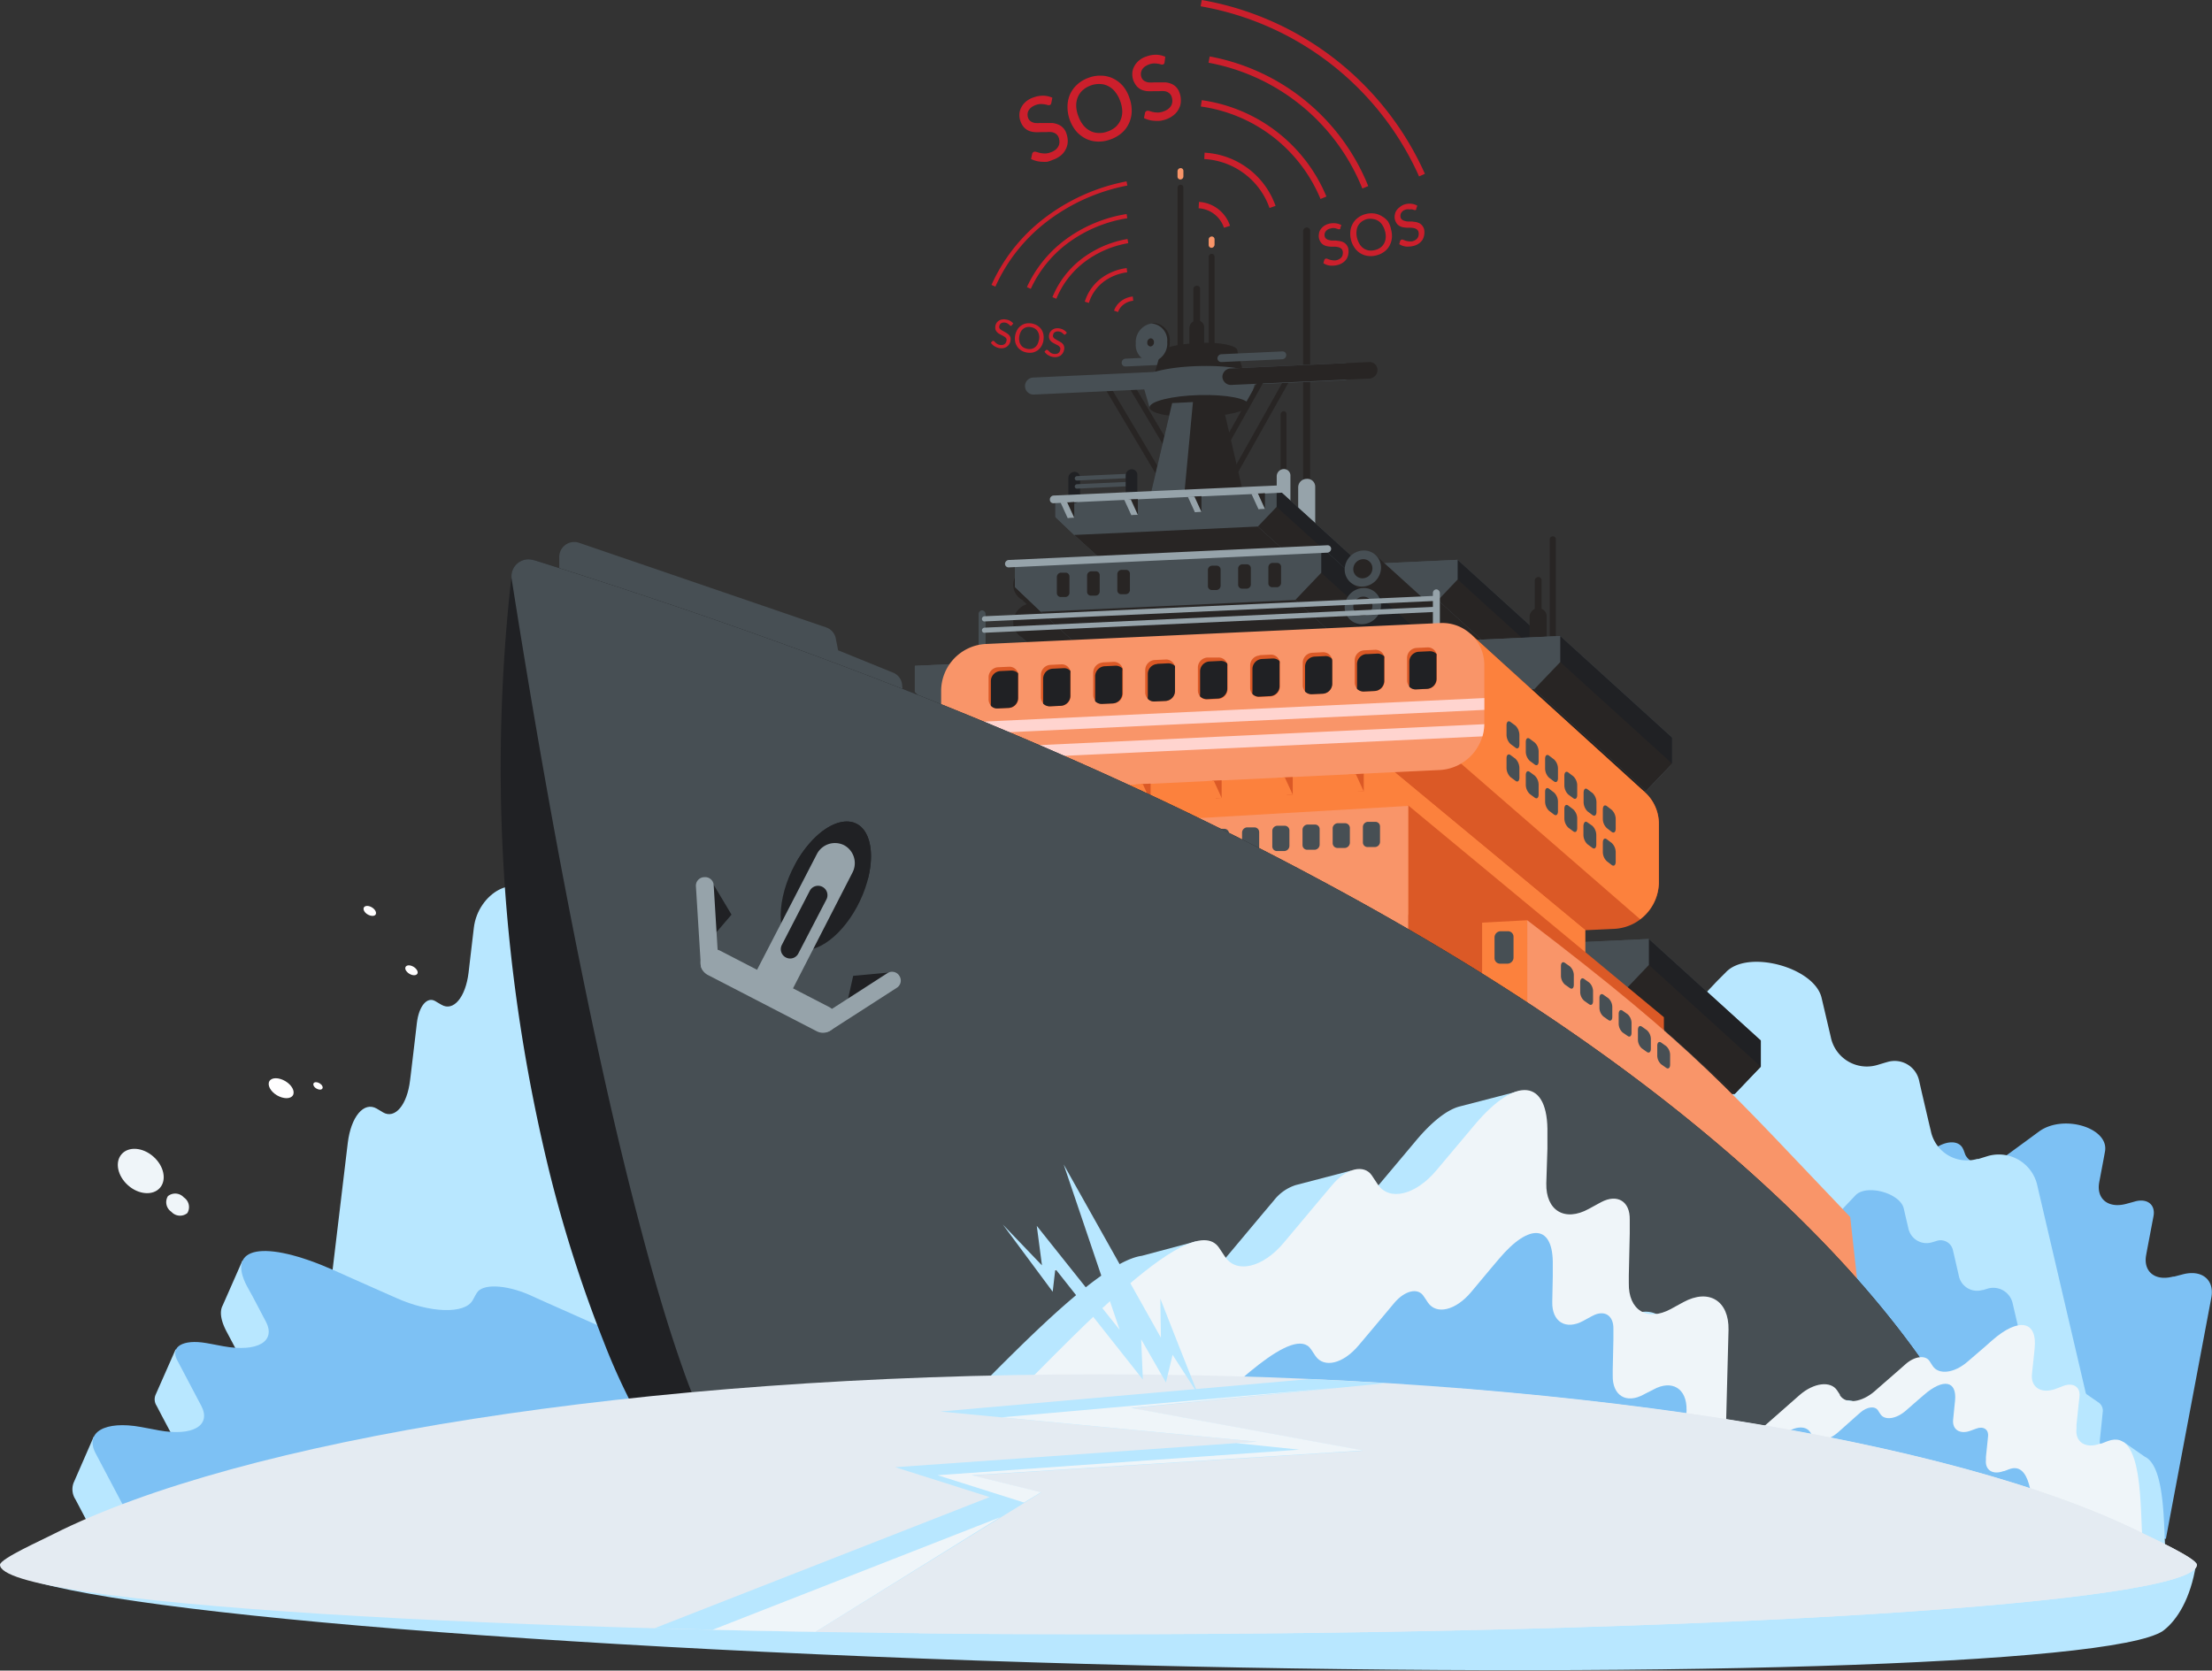 <?xml version="1.0" encoding="UTF-8"?>
<svg xmlns="http://www.w3.org/2000/svg" viewBox="0 0 259.78 196.24">
  <rect x="0" y="0" width="259.78" height="196.24" fill="#333333" stroke="none"/>
  <defs>
    <style>.cls-1{fill:#7dc1f4;}.cls-1,.cls-12,.cls-13,.cls-14,.cls-15,.cls-2,.cls-3,.cls-4,.cls-5,.cls-6,.cls-7,.cls-8,.cls-9{fill-rule:evenodd;}.cls-2{fill:#b8e7ff;}.cls-10,.cls-3{fill:#474f54;}.cls-4{fill:#202124;}.cls-5{fill:#282524;}.cls-11,.cls-6{fill:#96a3aa;}.cls-7{fill:#f99569;}.cls-8{fill:#db5926;}.cls-9{fill:#fc813d;}.cls-12{fill:#ffd4cf;}.cls-13{fill:#fffeff;}.cls-14{fill:#eff5f9;}.cls-15{fill:#e4ebf2;}.cls-16,.cls-18{fill:none;stroke:#cc1f2c;stroke-miterlimit:10;}.cls-16{stroke-width:0.75px;}.cls-17{fill:#cc1f2c;}.cls-18{stroke-width:0.5px;}</style>
  </defs>
  <g id="Слой_2" data-name="Слой 2">
    <g id="Слой_1-2" data-name="Слой 1">
      <path class="cls-1" d="M230.61,135.1l-.09-.19c-.5-1-2-.94-3.38.06l-1,.74L223,138l-.55.41c-2,1.46-4.25,1.5-5,.08l0-.09-.34-.66c-.78-1.52-3-1.05-5.33.09a110,110,0,0,0-31.09,23.61l73.67,19.34,5.34-28.34c.4-2.11-1.12-3.34-3.37-2.74l-1,.26-.13,0c-2.11.56-3.52-.59-3.15-2.55l.1-.55.57-3,.19-1c.25-1.33-.71-2.11-2.13-1.74l-.28.08-.81.22c-2.11.56-3.52-.6-3.15-2.56l.47-2.49.2-1.09c.53-2.79-4.89-4.45-7.75-2.36l-1.1.81-2.54,1.86c-2,1.47-4.24,1.51-5,.08Z"></path>
      <path class="cls-2" d="M192.41,117l-.23-.24a2.92,2.92,0,0,0-4.31.07l-.9,1-2.75,2.91-.49.53a4.32,4.32,0,0,1-6.36.1l-.11-.12-.79-.84c-1.83-2-4.45-1.36-6.81.12a76.4,76.4,0,0,0-27.21,30.39l105.35,24.9-8.52-36.49a4.63,4.63,0,0,0-5.83-3.53l-1.1.34-.15,0a4.32,4.32,0,0,1-5.44-3.29l-.17-.7-.91-3.9-.29-1.28a2.94,2.94,0,0,0-3.69-2.23l-.32.09-.93.28a4.32,4.32,0,0,1-5.44-3.29l-.75-3.2-.33-1.4c-.83-3.6-8.72-5.73-11.25-3l-1,1-2.26,2.39a4.32,4.32,0,0,1-6.36.11Z"></path>
      <path class="cls-2" d="M68.2,108.74l.13-.28c.68-1.42,1.82-1.38,2.52.08l.53,1.1L73,113l.28.6c1,2.17,2.72,2.22,3.72.12l.06-.13.46-1c1.07-2.25,2.61-1.56,4,.13,6.87,8.42,12.41,21.11,15.9,34.84L35.84,176.09l5-41.81c.37-3.11,1.9-4.93,3.41-4.05l.64.38.09.06c1.41.82,2.84-.87,3.18-3.78l.1-.8.53-4.47.17-1.46c.24-2,1.21-3.12,2.16-2.56l.18.11.55.32c1.4.82,2.83-.87,3.18-3.78l.43-3.67.19-1.6c.49-4.12,5.1-6.57,6.58-3.48l.58,1.19,1.32,2.74c1,2.17,2.71,2.22,3.71.12Z"></path>
      <path class="cls-1" d="M212.71,141.91l-.11-.12a1.49,1.49,0,0,0-2.18,0l-.45.49-1.39,1.46-.25.27a2.18,2.18,0,0,1-3.21.05l-.06-.06-.39-.42c-.93-1-2.25-.69-3.44,0A38.56,38.56,0,0,0,187.49,159l53.19,12.57-4.3-18.42a2.33,2.33,0,0,0-2.94-1.78l-.56.17-.08,0a2.19,2.19,0,0,1-2.75-1.66l-.08-.36-.46-2-.15-.64a1.48,1.48,0,0,0-1.86-1.13l-.16.05-.47.14a2.18,2.18,0,0,1-2.75-1.66l-.38-1.62-.16-.7c-.42-1.82-4.4-2.9-5.68-1.54l-.5.53-1.14,1.2a2.18,2.18,0,0,1-3.21.06Z"></path>
      <path class="cls-2" d="M105.49,169,14.06,186l-5.2-9.87a2.17,2.17,0,0,1-.22-1.94h0L11,168.78,20.18,170l.25-1L19,166.3l-.61-1.17a1.37,1.37,0,0,1-.12-1.28h0l2.35-5.33L29,161a2.83,2.83,0,0,0-.16-.36l-1.55-2.94-.68-1.28c-.71-1.35-.83-2.38-.46-3.07h0l2.32-5.27s8.34,3.06,8.67,3.7a29.84,29.84,0,0,1,.82,3.29l1,.46,5.12,2.27c4,1.79,8.1,1.92,9,.28l.36-.64.12-.21c.62-1.12,3.38-1,6.12.19l2,.9L68,161.13l1.11.49c4,1.8,8.1,1.92,9,.28l.06-.11.43-.75c1-1.76,5.34-1.62,9.66.3L94,163.86l2.27-1.37,11.65,1.1Z"></path>
      <path class="cls-1" d="M107.87,163.59l-91.43,17-5.21-9.87c-1.31-2.48,1.09-3.87,5.34-3.09l1.82.34.25.05c4,.73,6.2-.56,5-2.88l-.34-.64-1.88-3.57-.62-1.17c-.83-1.57.69-2.45,3.38-2l.51.09,1.54.29c4,.73,6.21-.56,5-2.88l-1.54-2.93L29,151.08c-2.45-4.66,2-5.49,10.16-1.89l2.23,1,5.12,2.27c4,1.8,8.09,1.92,9,.28l.35-.64.13-.21c.62-1.11,3.37-1,6.12.19l2,.9,6.23,2.77,1.12.49c4,1.8,8.1,1.92,9,.28l.06-.1.42-.76c1-1.75,5.34-1.62,9.67.3Z"></path>
      <path class="cls-3" d="M98.43,76.39,104.85,79a1.71,1.71,0,0,1,1.1,1.47l.37,3.86A1.75,1.75,0,0,1,104,86.12L66.87,73.54a1.74,1.74,0,0,1-1.19-1.68V65.43A1.76,1.76,0,0,1,68,63.76l29,9.93a1.73,1.73,0,0,1,1.17,1.39Z"></path>
      <polygon class="cls-3" points="160.72 117.93 157.66 115.02 157.66 111.96 193.65 110.3 206.79 122.23 206.79 125.29 203.73 128.49 173.86 129.87 160.72 117.93"></polygon>
      <polygon class="cls-3" points="170.8 123.89 206.79 122.23 206.79 125.29 203.74 128.49 173.85 129.87 170.8 126.95 170.8 123.89"></polygon>
      <polygon class="cls-4" points="191.32 113.23 205.95 125.4 206.79 125.29 206.79 122.23 193.65 110.3 191.32 113.23"></polygon>
      <polygon class="cls-5" points="189.21 114.83 190.59 116.55 203.73 128.49 206.79 125.29 193.65 113.35 189.21 114.83"></polygon>
      <polygon class="cls-3" points="157.66 111.96 193.65 110.3 193.65 113.35 190.6 116.55 160.71 117.93 157.66 115.02 157.66 111.96"></polygon>
      <polygon class="cls-5" points="160.72 117.93 173.86 129.87 203.73 128.49 190.59 116.55 160.72 117.93"></polygon>
      <polygon class="cls-3" points="110.5 84.19 107.44 81.27 107.44 78.21 143.43 76.55 156.57 88.48 156.57 91.54 153.51 94.74 123.64 96.12 110.5 84.19"></polygon>
      <polygon class="cls-3" points="120.58 90.15 156.57 88.48 156.57 91.54 153.52 94.74 123.63 96.12 120.58 93.2 120.58 90.15"></polygon>
      <polygon class="cls-4" points="141.1 79.49 155.73 91.65 156.57 91.54 156.57 88.48 143.43 76.55 141.1 79.49"></polygon>
      <polygon class="cls-5" points="138.99 81.09 140.37 82.8 153.51 94.74 156.57 91.54 143.43 79.61 138.99 81.09"></polygon>
      <polygon class="cls-3" points="107.44 78.21 143.43 76.55 143.43 79.61 140.38 82.8 110.49 84.19 107.44 81.27 107.44 78.21"></polygon>
      <polygon class="cls-5" points="110.5 84.19 123.64 96.12 153.51 94.74 140.37 82.8 110.5 84.19"></polygon>
      <polygon class="cls-3" points="146.23 71.55 143.91 69.34 143.91 67.02 171.19 65.76 181.15 74.8 181.15 77.12 178.83 79.55 156.19 80.59 146.23 71.55"></polygon>
      <polygon class="cls-3" points="153.87 76.06 181.15 74.8 181.15 77.12 178.84 79.55 156.19 80.59 153.87 78.38 153.87 76.06"></polygon>
      <polygon class="cls-4" points="169.43 67.98 180.52 77.2 181.15 77.12 181.15 74.8 171.19 65.76 169.43 67.98"></polygon>
      <polygon class="cls-5" points="167.82 69.2 168.87 70.5 178.83 79.55 181.15 77.12 171.19 68.07 167.82 69.2"></polygon>
      <polygon class="cls-3" points="143.91 67.02 171.19 65.76 171.19 68.07 168.88 70.5 146.22 71.55 143.91 69.34 143.91 67.02"></polygon>
      <polygon class="cls-5" points="146.23 71.55 156.19 80.59 178.83 79.55 168.87 70.5 146.23 71.55"></polygon>
      <path class="cls-5" d="M180.64,71.46h0a1,1,0,0,0-1,1v3.77a.94.94,0,0,0,1,.94h0a1,1,0,0,0,1-1V72.4A.93.93,0,0,0,180.64,71.46Z"></path>
      <path class="cls-5" d="M180.64,67.78h0a.43.43,0,0,0-.4.42v6.87a.38.38,0,0,0,.4.39h0a.43.43,0,0,0,.41-.43V68.16A.38.38,0,0,0,180.64,67.78Z"></path>
      <path class="cls-5" d="M182.36,63h0a.37.37,0,0,0-.36.37v14a.34.34,0,0,0,.36.34h0a.38.38,0,0,0,.36-.37v-14A.34.34,0,0,0,182.36,63Z"></path>
      <polygon class="cls-3" points="150.31 82.34 147.25 79.43 147.25 76.37 183.24 74.71 196.38 86.64 196.38 89.7 193.32 92.9 163.45 94.28 150.31 82.34"></polygon>
      <polygon class="cls-3" points="160.39 88.31 196.38 86.64 196.38 89.7 193.33 92.9 163.44 94.28 160.39 91.36 160.39 88.31"></polygon>
      <polygon class="cls-4" points="180.91 77.64 195.54 89.81 196.38 89.7 196.38 86.64 183.24 74.71 180.91 77.64"></polygon>
      <polygon class="cls-5" points="178.8 79.25 180.19 80.96 193.32 92.9 196.38 89.7 183.24 77.77 178.8 79.25"></polygon>
      <polygon class="cls-3" points="147.25 76.37 183.24 74.71 183.24 77.77 180.19 80.96 150.3 82.34 147.25 79.43 147.25 76.37"></polygon>
      <polygon class="cls-5" points="150.31 82.34 163.45 94.28 193.32 92.9 180.19 80.96 150.31 82.34"></polygon>
      <path class="cls-5" d="M153.46,26.72h0a.45.45,0,0,0-.42.43V61.6a.39.39,0,0,0,.42.39h0a.44.44,0,0,0,.41-.43V27.11A.4.4,0,0,0,153.46,26.72Z"></path>
      <path class="cls-6" d="M153.46,56.25h0a1,1,0,0,0-1,1v5.67a.92.92,0,0,0,1,.92h0a1,1,0,0,0,1-1V57.17A.92.92,0,0,0,153.46,56.25Z"></path>
      <path class="cls-5" d="M150.75,48.31h0a.37.37,0,0,0-.35.36V59.56a.33.33,0,0,0,.35.33h0a.37.37,0,0,0,.34-.36V48.64A.33.33,0,0,0,150.75,48.31Z"></path>
      <path class="cls-6" d="M150.75,55.1h0a.85.85,0,0,0-.81.84v3.19a.76.76,0,0,0,.81.76h0a.85.85,0,0,0,.8-.84V55.87A.76.76,0,0,0,150.75,55.1Z"></path>
      <path class="cls-5" d="M135.52,37.94a2,2,0,0,1,1.85,2.18,2.21,2.21,0,0,1-1.85,2.35,2,2,0,0,1-1.84-2.18A2.2,2.2,0,0,1,135.52,37.94Z"></path>
      <path class="cls-5" d="M131.6,75.16a2,2,0,0,1,.65,1.5,2.27,2.27,0,0,1-2.14,2.24,2.09,2.09,0,0,1-1.48-.53l0,0-8.51-7.82,1.13-.86L122.61,67l9,8.16Z"></path>
      <path class="cls-5" d="M121.14,66.47a2,2,0,0,1,2.13,2,2.25,2.25,0,0,1-2.13,2.23,2,2,0,0,1-2.14-2A2.27,2.27,0,0,1,121.14,66.47Z"></path>
      <path class="cls-5" d="M131.6,79.56a2,2,0,0,1,.65,1.51,2.26,2.26,0,0,1-2.14,2.23,2,2,0,0,1-1.48-.53l0,0-8.51-7.83,1.13-.85,1.39-2.67,9,8.15Z"></path>
      <path class="cls-5" d="M121.14,70.88a2,2,0,0,1,2.13,2,2.26,2.26,0,0,1-2.13,2.24,2,2,0,0,1-2.14-2A2.26,2.26,0,0,1,121.14,70.88Z"></path>
      <path class="cls-5" d="M121.14,67.48a1.07,1.07,0,0,1,1.12,1.07,1.19,1.19,0,0,1-1.12,1.18A1.07,1.07,0,0,1,120,68.66,1.2,1.2,0,0,1,121.14,67.48Z"></path>
      <path class="cls-5" d="M121.14,71.89A1.06,1.06,0,0,1,122.26,73a1.18,1.18,0,0,1-1.12,1.17A1.07,1.07,0,0,1,120,73.06,1.19,1.19,0,0,1,121.14,71.89Z"></path>
      <path class="cls-5" d="M132.75,45.14h0a.31.31,0,0,1,.44.1l7,11.77a.34.34,0,0,1-.11.45h0a.32.32,0,0,1-.44-.11l-7-11.76A.33.33,0,0,1,132.75,45.14Z"></path>
      <path class="cls-5" d="M151.34,44.28h0a.32.32,0,0,0-.43.12l-7,12.46a.29.29,0,0,0,.12.41h0a.31.31,0,0,0,.43-.12l7-12.45A.3.3,0,0,0,151.34,44.28Z"></path>
      <path class="cls-5" d="M129.93,45.27h0a.31.31,0,0,1,.44.11l7,11.76a.34.34,0,0,1-.11.45h0a.31.31,0,0,1-.44-.11l-7-11.76A.33.33,0,0,1,129.93,45.27Z"></path>
      <path class="cls-3" d="M132.19,42.13l7.15-.33a.43.43,0,0,1,.46.44h0a.48.48,0,0,1-.46.48l-7.15.33a.43.43,0,0,1-.46-.44h0A.48.48,0,0,1,132.19,42.13Z"></path>
      <path class="cls-5" d="M140.83,44.91c-2.87.07-5.2-.38-5.2-1a.42.42,0,0,1,0-.15l.67-2.34,9-.24.66,2.3a.3.3,0,0,1,.05.15C146,44.25,143.7,44.83,140.83,44.91Z"></path>
      <path class="cls-5" d="M140.83,42.28c-2.48.07-4.49-.33-4.49-.88s2-1,4.49-1.12,4.49.33,4.49.88S143.31,42.21,140.83,42.28Z"></path>
      <path class="cls-3" d="M121.38,44.35l36.43-1.69a.94.94,0,0,1,1,1h0a1,1,0,0,1-1,1l-36.43,1.69a1,1,0,0,1-1-.95h0A1,1,0,0,1,121.38,44.35Z"></path>
      <path class="cls-3" d="M140.83,43c3.73-.1,6.75.49,6.75,1.32a.46.46,0,0,1-.05.2l-.87,3L135,47.86l-.87-3a.49.49,0,0,1,0-.19C134.08,43.85,137.1,43.09,140.83,43Z"></path>
      <path class="cls-5" d="M140.83,46.41c3.22-.09,5.83.42,5.83,1.14s-2.61,1.36-5.83,1.45S135,48.57,135,47.86,137.61,46.49,140.83,46.41Z"></path>
      <polygon class="cls-5" points="134.7 59.89 137.66 47.35 143.49 47.08 146.36 59.44 134.7 59.89"></polygon>
      <polygon class="cls-3" points="134.7 59.89 137.66 47.35 140.1 47.23 138.93 59.72 134.7 59.89"></polygon>
      <polygon class="cls-3" points="126.16 62.84 123.95 60.74 123.95 58.53 149.93 57.33 159.42 65.95 159.42 68.15 157.21 70.46 135.64 71.46 126.16 62.84"></polygon>
      <polygon class="cls-3" points="133.44 67.15 159.42 65.95 159.42 68.15 157.22 70.46 135.64 71.46 133.44 69.36 133.44 67.15"></polygon>
      <polygon class="cls-4" points="148.25 59.45 158.81 68.23 159.42 68.15 159.42 65.95 149.93 57.33 148.25 59.45"></polygon>
      <polygon class="cls-5" points="146.72 60.61 147.72 61.85 157.21 70.46 159.42 68.15 149.93 59.54 146.72 60.61"></polygon>
      <polygon class="cls-3" points="123.95 58.53 149.93 57.33 149.93 59.54 147.73 61.85 126.15 62.84 123.95 60.74 123.95 58.53"></polygon>
      <polygon class="cls-5" points="126.16 62.84 135.64 71.46 157.21 70.46 147.72 61.85 126.16 62.84"></polygon>
      <polygon class="cls-3" points="122.24 71.86 119.19 68.95 119.19 65.89 155.17 64.23 168.31 76.16 168.31 79.22 165.26 82.42 135.38 83.8 122.24 71.86"></polygon>
      <polygon class="cls-3" points="132.32 77.83 168.31 76.16 168.31 79.22 165.26 82.42 135.38 83.8 132.32 80.89 132.32 77.83"></polygon>
      <polygon class="cls-4" points="152.85 67.17 167.48 79.33 168.31 79.22 168.31 76.16 155.17 64.23 152.85 67.17"></polygon>
      <polygon class="cls-5" points="150.73 68.77 152.12 70.48 165.26 82.42 168.31 79.22 155.17 67.28 150.73 68.77"></polygon>
      <polygon class="cls-3" points="119.19 65.89 155.17 64.23 155.17 67.28 152.12 70.48 122.24 71.86 119.19 68.95 119.19 65.89"></polygon>
      <polygon class="cls-5" points="122.24 71.86 135.38 83.8 165.26 82.42 152.12 70.48 122.24 71.86"></polygon>
      <path class="cls-6" d="M118.46,65.78l37.43-1.73a.42.42,0,0,1,.44.41h0a.47.47,0,0,1-.44.46l-37.43,1.73a.42.42,0,0,1-.43-.41h0A.47.47,0,0,1,118.46,65.78Z"></path>
      <path class="cls-5" d="M124.6,67.27l.53,0a.45.45,0,0,1,.47.45v1.91a.5.5,0,0,1-.47.5l-.53,0a.46.46,0,0,1-.48-.45V67.77A.51.51,0,0,1,124.6,67.27Z"></path>
      <path class="cls-5" d="M128.15,67.11l.53,0a.45.45,0,0,1,.47.46v1.9a.5.5,0,0,1-.47.5l-.53,0a.45.45,0,0,1-.48-.46v-1.9A.5.5,0,0,1,128.15,67.11Z"></path>
      <path class="cls-5" d="M131.69,66.94l.54,0a.45.45,0,0,1,.47.46v1.9a.5.5,0,0,1-.47.5l-.54,0a.44.44,0,0,1-.47-.45V67.44A.51.51,0,0,1,131.69,66.94Z"></path>
      <path class="cls-5" d="M142.34,66.45l.53,0a.46.46,0,0,1,.48.45v1.91a.51.51,0,0,1-.48.5l-.53,0a.46.46,0,0,1-.48-.45V67A.51.51,0,0,1,142.34,66.45Z"></path>
      <path class="cls-5" d="M145.89,66.29l.53,0a.46.46,0,0,1,.48.46v1.9a.5.5,0,0,1-.48.5l-.53,0a.46.46,0,0,1-.48-.46v-1.9A.5.5,0,0,1,145.89,66.29Z"></path>
      <path class="cls-5" d="M149.44,66.12l.53,0a.46.46,0,0,1,.48.45v1.91a.51.51,0,0,1-.48.5l-.53,0a.45.45,0,0,1-.48-.45V66.62A.52.52,0,0,1,149.44,66.12Z"></path>
      <path class="cls-5" d="M142.29,29.82h0a.36.36,0,0,0-.34.36V41.07a.32.32,0,0,0,.34.33h0a.37.37,0,0,0,.35-.36V30.15A.33.33,0,0,0,142.29,29.82Z"></path>
      <path class="cls-7" d="M142.29,27.78h0a.36.36,0,0,0-.34.36v.64a.33.33,0,0,0,.34.33h0a.38.38,0,0,0,.35-.37v-.63A.33.33,0,0,0,142.29,27.78Z"></path>
      <path class="cls-5" d="M140.55,37.63h0a.94.94,0,0,0-.87.92v2.1a.83.83,0,0,0,.87.83h0a.92.92,0,0,0,.87-.91v-2.1A.83.83,0,0,0,140.55,37.63Z"></path>
      <path class="cls-5" d="M140.55,33.56h0a.42.42,0,0,0-.4.41v5.21a.38.38,0,0,0,.4.38h0a.42.42,0,0,0,.39-.42V33.93A.36.36,0,0,0,140.55,33.56Z"></path>
      <path class="cls-5" d="M144.56,43.28l16.21-.75a.93.93,0,0,1,1,.94h0a1,1,0,0,1-1,1l-16.21.75a1,1,0,0,1-1-.95h0A1,1,0,0,1,144.56,43.28Z"></path>
      <path class="cls-3" d="M143.44,41.61l7.16-.33a.43.43,0,0,1,.46.44h0a.49.49,0,0,1-.46.48l-7.16.33a.44.44,0,0,1-.46-.44h0A.49.49,0,0,1,143.44,41.61Z"></path>
      <path class="cls-5" d="M138.64,21.7h0a.37.37,0,0,0-.35.36V41.24a.33.33,0,0,0,.35.33h0a.36.36,0,0,0,.34-.36V22A.32.32,0,0,0,138.64,21.7Z"></path>
      <path class="cls-5" d="M148.29,44.42h0a.31.31,0,0,0-.42.12l-7,12.46a.3.3,0,0,0,.13.42h0a.31.31,0,0,0,.42-.13l7-12.45A.3.3,0,0,0,148.29,44.42Z"></path>
      <path class="cls-5" d="M170.52,73.36a2,2,0,0,1,.65,1.5A2.27,2.27,0,0,1,169,77.1a2.09,2.09,0,0,1-1.48-.53l0,0L159,68.72l1.13-.86,1.39-2.67,9,8.16Z"></path>
      <path class="cls-3" d="M160.06,64.67a2,2,0,0,1,2.13,2,2.25,2.25,0,0,1-2.13,2.23,2,2,0,0,1-2.14-2A2.27,2.27,0,0,1,160.06,64.67Z"></path>
      <path class="cls-4" d="M170.52,77.76a2,2,0,0,1,.65,1.51A2.26,2.26,0,0,1,169,81.5a2,2,0,0,1-1.48-.53l0,0L159,73.12l1.13-.85,1.39-2.67,9,8.15Z"></path>
      <path class="cls-3" d="M160.06,69.08a2,2,0,0,1,2.13,2,2.27,2.27,0,0,1-2.13,2.24,2,2,0,0,1-2.14-2A2.26,2.26,0,0,1,160.06,69.08Z"></path>
      <path class="cls-5" d="M160.06,65.69a1.06,1.06,0,0,1,1.12,1.07,1.18,1.18,0,0,1-1.12,1.17,1.07,1.07,0,0,1-1.13-1.07A1.18,1.18,0,0,1,160.06,65.69Z"></path>
      <path class="cls-5" d="M160.06,70.09a1.06,1.06,0,0,1,1.12,1.07,1.18,1.18,0,0,1-1.12,1.17,1.07,1.07,0,0,1-1.13-1.07A1.19,1.19,0,0,1,160.06,70.09Z"></path>
      <path class="cls-4" d="M126.16,55.43h0a.66.66,0,0,1,.69.66V58.4a.72.72,0,0,1-.69.71h0a.65.65,0,0,1-.69-.65V56.15A.73.73,0,0,1,126.16,55.43Z"></path>
      <path class="cls-3" d="M126.48,55.93l6.12-.28a.24.24,0,0,1,.25.25h0a.26.26,0,0,1-.25.26l-6.12.29a.26.26,0,0,1-.26-.25h0A.28.28,0,0,1,126.48,55.93Z"></path>
      <path class="cls-3" d="M126.48,56.88l6.12-.28a.24.24,0,0,1,.25.25h0a.26.26,0,0,1-.25.26l-6.12.29a.26.26,0,0,1-.26-.25h0A.28.28,0,0,1,126.48,56.88Z"></path>
      <path class="cls-4" d="M132.89,55.12h0a.66.66,0,0,1,.68.66v2.3a.73.73,0,0,1-.68.72h0a.65.65,0,0,1-.69-.65V55.84A.73.73,0,0,1,132.89,55.12Z"></path>
      <polygon class="cls-7" points="93.91 94.67 165.38 94.67 195.41 120.95 195.41 139.78 165.38 113.5 93.91 113.5 93.91 94.67"></polygon>
      <path class="cls-8" d="M136.23,94.27,164.45,93l-2.84-2.13,6-7.39,5.1-9,20.49,18.61a5,5,0,0,1,1.63,3.7v6.87a5.53,5.53,0,0,1-5.21,5.45l-3.44.16-49.93,2.31a5,5,0,0,1-5.21-5V99.72A5.53,5.53,0,0,1,136.23,94.27Z"></path>
      <path class="cls-9" d="M168.9,81.13l3.79-6.67,20.49,18.61a5,5,0,0,1,1.63,3.7v6.87a5.51,5.51,0,0,1-2.19,4.34l-21-18.25-2.68-1.2S168.87,85.06,168.9,81.13Z"></path>
      <polygon class="cls-9" points="103.16 91.6 161.61 88.9 186.16 109.25 186.16 124.65 161.61 104.3 103.16 107 103.16 91.6"></polygon>
      <rect class="cls-10" x="114.93" y="71.7" width="0.82" height="4.81" rx="0.41"></rect>
      <rect class="cls-11" x="168.28" y="69.23" width="0.82" height="4.81" rx="0.41"></rect>
      <polygon class="cls-9" points="103.16 91.6 161.61 88.9 161.61 104.3 103.16 107 103.16 91.6"></polygon>
      <polygon class="cls-9" points="186.16 109.25 161.61 88.9 161.61 104.3 186.16 124.65 186.16 109.25"></polygon>
      <path class="cls-7" d="M115.73,75.65l53.39-2.46a4.93,4.93,0,0,1,5.2,5V85a5.53,5.53,0,0,1-5.2,5.45L115.73,93a4.94,4.94,0,0,1-5.2-5V81.11A5.53,5.53,0,0,1,115.73,75.65Z"></path>
      <path class="cls-12" d="M174.32,82v1.39l-63.79,3V85l63.79-3Zm0,3.07-63.78,3a5.17,5.17,0,0,0,.21,1.38L174.1,86.5A4.94,4.94,0,0,0,174.31,85.1Z"></path>
      <path class="cls-8" d="M117.22,78.38l1.27-.06a1.05,1.05,0,0,1,1.11,1.06V82a1.17,1.17,0,0,1-1.11,1.16l-1.27.06a1.06,1.06,0,0,1-1.12-1.06V79.55a1.18,1.18,0,0,1,1.12-1.17Zm49.14-2.27,1.27-.06a1.05,1.05,0,0,1,1.11,1.06v2.65a1.18,1.18,0,0,1-1.11,1.16l-1.27.06a1.05,1.05,0,0,1-1.11-1.06V77.27a1.18,1.18,0,0,1,1.11-1.16Zm-6.14.28,1.27-.06a1.06,1.06,0,0,1,1.11,1.07V80a1.19,1.19,0,0,1-1.11,1.17l-1.27.06a1.06,1.06,0,0,1-1.12-1.07V77.56a1.18,1.18,0,0,1,1.12-1.17Zm-6.15.29,1.28-.06a1.05,1.05,0,0,1,1.11,1.06v2.64a1.18,1.18,0,0,1-1.11,1.17l-1.28.06A1.05,1.05,0,0,1,153,80.49V77.84a1.17,1.17,0,0,1,1.11-1.16Zm-6.14.28,1.27-.06A1.05,1.05,0,0,1,150.31,78v2.65a1.17,1.17,0,0,1-1.11,1.16l-1.27.06a1.05,1.05,0,0,1-1.11-1.06V78.13A1.18,1.18,0,0,1,147.93,77Zm-6.14.28,1.27,0a1.05,1.05,0,0,1,1.11,1.06v2.64a1.18,1.18,0,0,1-1.11,1.17l-1.27.06a1.06,1.06,0,0,1-1.11-1.07V78.41a1.19,1.19,0,0,1,1.11-1.17Zm-6.15.29,1.28-.06A1.05,1.05,0,0,1,138,78.53v2.65a1.18,1.18,0,0,1-1.11,1.16l-1.28.06a1.05,1.05,0,0,1-1.11-1.06V78.69a1.18,1.18,0,0,1,1.11-1.16Zm-6.14.28,1.27-.06a1.06,1.06,0,0,1,1.11,1.07v2.64a1.19,1.19,0,0,1-1.11,1.17l-1.27.06a1.06,1.06,0,0,1-1.11-1.07V79a1.19,1.19,0,0,1,1.11-1.17Zm-6.14.29,1.27-.06a1.05,1.05,0,0,1,1.11,1.06v2.64a1.18,1.18,0,0,1-1.11,1.17l-1.27.06a1.05,1.05,0,0,1-1.11-1.06V79.26A1.18,1.18,0,0,1,123.36,78.1Z"></path>
      <path class="cls-4" d="M119.56,79.08a1.54,1.54,0,0,1,0,.3V82a1.17,1.17,0,0,1-1.11,1.16l-1.27.06a1,1,0,0,1-.81-.31,1,1,0,0,1,0-.3V80a1.18,1.18,0,0,1,1.11-1.17l1.27-.06a1.11,1.11,0,0,1,.81.31Zm47.06-2.52,1.28-.06a1.09,1.09,0,0,1,.8.31,1,1,0,0,1,0,.3v2.65a1.18,1.18,0,0,1-1.11,1.16l-1.27.06a1,1,0,0,1-.81-.31,1.45,1.45,0,0,1,0-.3V77.72a1.18,1.18,0,0,1,1.11-1.16Zm-6.14.28,1.27-.06a1.11,1.11,0,0,1,.81.31,1.06,1.06,0,0,1,0,.31V80a1.19,1.19,0,0,1-1.11,1.17l-1.27.06a1.09,1.09,0,0,1-.81-.31,1.06,1.06,0,0,1,0-.31V78a1.19,1.19,0,0,1,1.11-1.17Zm-6.14.29,1.27-.06a1,1,0,0,1,.8.31.94.94,0,0,1,.05.3v2.64a1.18,1.18,0,0,1-1.11,1.17l-1.28.06a1.09,1.09,0,0,1-.8-.31,1,1,0,0,1,0-.3V78.29a1.18,1.18,0,0,1,1.11-1.16Zm-6.14.28,1.27-.06a1.09,1.09,0,0,1,.8.31,1,1,0,0,1,0,.3v2.65a1.17,1.17,0,0,1-1.11,1.16l-1.27.06a1,1,0,0,1-.8-.31.94.94,0,0,1,0-.3V78.58a1.18,1.18,0,0,1,1.12-1.17Zm-6.15.29,1.27-.06a1,1,0,0,1,.81.31,1,1,0,0,1,0,.3v2.64a1.18,1.18,0,0,1-1.11,1.17l-1.27.06a1.11,1.11,0,0,1-.81-.31,1.06,1.06,0,0,1,0-.31V78.86a1.17,1.17,0,0,1,1.11-1.16Zm-6.14.28,1.27-.06a1.11,1.11,0,0,1,.81.31,1.54,1.54,0,0,1,0,.3v2.65a1.18,1.18,0,0,1-1.11,1.16l-1.28.06a1,1,0,0,1-.8-.31,1,1,0,0,1,0-.3V79.14A1.18,1.18,0,0,1,135.91,78Zm-6.14.28L131,78.2a1.09,1.09,0,0,1,.8.31,1.06,1.06,0,0,1,0,.31v2.64a1.19,1.19,0,0,1-1.11,1.17l-1.27.06a1.09,1.09,0,0,1-.8-.31,1.06,1.06,0,0,1,0-.31V79.43a1.19,1.19,0,0,1,1.12-1.17Zm-6.15.29,1.27-.06a1,1,0,0,1,.81.31,1,1,0,0,1,0,.3v2.64a1.18,1.18,0,0,1-1.11,1.17l-1.27.06a1.11,1.11,0,0,1-.81-.31,1.54,1.54,0,0,1,0-.3V79.71A1.18,1.18,0,0,1,123.62,78.55Z"></path>
      <polygon class="cls-8" points="195.41 119.49 165.38 94.61 165.38 113.43 195.41 138.32 195.41 119.49"></polygon>
      <polygon class="cls-8" points="135.13 92.05 134.04 92.1 134.45 94.15 135.13 94.12 135.13 92.05"></polygon>
      <polygon class="cls-9" points="133.35 92.13 134.21 92.09 135.13 94.12 134.28 94.16 133.35 92.13"></polygon>
      <polygon class="cls-9" points="179.36 121.69 174.06 121.97 174.06 108.38 179.36 108.1 179.36 121.69"></polygon>
      <path class="cls-7" d="M179.36,121.69l22.19,18.4v-3.3l16.58,13.74-.84-7.57c-14.39-15.05-17.9-19.59-37.93-34.86Z"></path>
      <polygon class="cls-7" points="93.91 98.83 165.38 94.67 165.38 113.5 93.91 117.66 93.91 98.83"></polygon>
      <path class="cls-3" d="M160.64,96.54l.85,0a.54.54,0,0,1,.58.55v1.8a.61.61,0,0,1-.58.61l-.85,0a.54.54,0,0,1-.58-.55v-1.8A.61.61,0,0,1,160.64,96.54Z"></path>
      <path class="cls-3" d="M157.1,96.7l.84,0a.57.57,0,0,1,.59.56V99a.63.63,0,0,1-.59.61l-.84,0a.57.57,0,0,1-.59-.56v-1.8A.63.63,0,0,1,157.1,96.7Z"></path>
      <path class="cls-3" d="M153.55,96.86l.85,0a.54.54,0,0,1,.58.55v1.8a.61.61,0,0,1-.58.61l-.85,0a.55.55,0,0,1-.58-.56V97.48A.62.62,0,0,1,153.55,96.86Z"></path>
      <path class="cls-3" d="M150,97l.85,0a.55.55,0,0,1,.58.56v1.79a.62.62,0,0,1-.58.62l-.85,0a.54.54,0,0,1-.58-.55v-1.8A.61.61,0,0,1,150,97Z"></path>
      <path class="cls-3" d="M146.45,97.19l.85,0a.56.56,0,0,1,.58.56v1.8a.62.62,0,0,1-.58.61l-.85,0a.56.56,0,0,1-.58-.56V97.8A.62.62,0,0,1,146.45,97.19Z"></path>
      <path class="cls-3" d="M142.91,97.36l.84,0a.55.55,0,0,1,.59.55v1.8a.62.62,0,0,1-.59.61l-.84,0a.55.55,0,0,1-.59-.55V98A.62.62,0,0,1,142.91,97.36Z"></path>
      <path class="cls-3" d="M139.36,97.52l.85,0a.56.56,0,0,1,.58.56v1.8a.62.62,0,0,1-.58.61l-.85,0a.56.56,0,0,1-.58-.56v-1.8A.62.62,0,0,1,139.36,97.52Z"></path>
      <path class="cls-4" d="M62.76,65.81c31.64,9.92,63.4,22,92.64,37.76,18.25,9.8,36.36,21.46,51.67,35.5,8.43,7.73,16.65,16.77,22.48,26.67,1.83,3.13,4.17,7.58,5,11.16a2,2,0,0,1-2.15,2.51l-156.7-13.6a2,2,0,0,1-1.62-1.08,74.78,74.78,0,0,1-3.21-7.2,155.76,155.76,0,0,1-6.3-19.67,199.88,199.88,0,0,1-4.48-70.33,2,2,0,0,1,2.63-1.72Z"></path>
      <path class="cls-3" d="M62.76,65.81c31.64,9.92,63.4,22,92.64,37.76,18.25,9.8,36.36,21.46,51.67,35.5,8.43,7.73,16.65,16.77,22.48,26.67,1.83,3.13,4.17,7.58,5,11.16a2,2,0,0,1-2.16,2.51l-149-13.56a2,2,0,0,1-1.67-1.17c-.69-1.5-1.28-3.19-1.82-4.75-1.76-5.08-3.25-10.31-4.62-15.5-2.59-9.75-4.79-19.64-6.81-29.52-3.18-15.54-5.9-31.18-8.37-46.84a2,2,0,0,1,2.61-2.26Z"></path>
      <path class="cls-4" d="M101.85,103.58c-1.18,4.15-4.3,7.73-7,8s-3.89-2.91-2.71-7.06,4.3-7.73,7-8S103,99.42,101.85,103.58Z"></path>
      <path class="cls-4" d="M93.51,101.3c1.5-2.65,3.68-4.6,5.63-4.79,2.6-.25,3.81,2.73,2.8,6.71-1.49,2.66-3.68,4.61-5.63,4.79C93.72,108.26,92.5,105.28,93.51,101.3Z"></path>
      <path class="cls-3" d="M176.21,109.39l.85,0a.65.65,0,0,1,.69.66v2.43a.72.72,0,0,1-.69.72l-.85,0a.65.65,0,0,1-.69-.66v-2.43A.73.73,0,0,1,176.21,109.39Z"></path>
      <path class="cls-3" d="M183.79,113.11l.57.4a1.42,1.42,0,0,1,.47,1v1.18c0,.39-.21.56-.47.37l-.57-.4a1.42,1.42,0,0,1-.47-1v-1.18C183.32,113.09,183.53,112.92,183.79,113.11Z"></path>
      <path class="cls-3" d="M186.05,115l.58.41a1.41,1.41,0,0,1,.46,1v1.19c0,.38-.21.55-.46.37l-.58-.41a1.39,1.39,0,0,1-.47-1v-1.19C185.58,115,185.79,114.8,186.05,115Z"></path>
      <path class="cls-3" d="M188.31,116.85l.58.41a1.42,1.42,0,0,1,.46,1v1.19c0,.39-.21.55-.46.37l-.58-.41a1.38,1.38,0,0,1-.47-1v-1.19C187.84,116.84,188.05,116.67,188.31,116.85Z"></path>
      <path class="cls-3" d="M190.57,118.73l.58.41a1.41,1.41,0,0,1,.46,1v1.18c0,.39-.21.56-.46.37l-.58-.4a1.42,1.42,0,0,1-.47-1V119.1C190.1,118.71,190.31,118.54,190.57,118.73Z"></path>
      <path class="cls-3" d="M192.83,120.6l.58.41a1.43,1.43,0,0,1,.47,1v1.19c0,.38-.22.55-.47.37l-.58-.41a1.39,1.39,0,0,1-.47-1V121C192.36,120.58,192.57,120.42,192.83,120.6Z"></path>
      <path class="cls-3" d="M195.09,122.47l.58.41a1.42,1.42,0,0,1,.47,1v1.18c0,.39-.21.56-.47.37l-.58-.41a1.41,1.41,0,0,1-.46-1v-1.18C194.63,122.46,194.84,122.29,195.09,122.47Z"></path>
      <path class="cls-6" d="M123.73,58.21,150.63,57a.42.42,0,0,1,.43.41h0a.47.47,0,0,1-.43.46l-26.9,1.24a.4.4,0,0,1-.43-.41h0A.46.46,0,0,1,123.73,58.21Z"></path>
      <polygon class="cls-5" points="126.16 58.97 125.18 59.02 125.55 60.85 126.16 60.82 126.16 58.97"></polygon>
      <polygon class="cls-6" points="124.56 59.04 125.33 59.01 126.16 60.82 125.39 60.86 124.56 59.04"></polygon>
      <polygon class="cls-5" points="133.63 58.63 132.65 58.67 133.02 60.51 133.63 60.48 133.63 58.63"></polygon>
      <polygon class="cls-6" points="132.03 58.7 132.8 58.66 133.63 60.48 132.86 60.51 132.03 58.7"></polygon>
      <polygon class="cls-5" points="141.1 58.28 140.12 58.33 140.49 60.16 141.1 60.13 141.1 58.28"></polygon>
      <polygon class="cls-6" points="139.5 58.35 140.27 58.32 141.1 60.13 140.33 60.17 139.5 58.35"></polygon>
      <polygon class="cls-5" points="148.56 57.93 147.58 57.98 147.96 59.82 148.56 59.79 148.56 57.93"></polygon>
      <polygon class="cls-6" points="146.97 58.01 147.73 57.97 148.56 59.79 147.8 59.82 146.97 58.01"></polygon>
      <polygon class="cls-8" points="143.47 91.66 142.38 91.71 142.79 93.77 143.47 93.73 143.47 91.66"></polygon>
      <polygon class="cls-9" points="141.69 91.75 142.55 91.71 143.47 93.73 142.62 93.77 141.69 91.75"></polygon>
      <polygon class="cls-8" points="151.82 91.28 150.72 91.33 151.14 93.38 151.82 93.35 151.82 91.28"></polygon>
      <polygon class="cls-9" points="150.03 91.36 150.89 91.32 151.82 93.35 150.96 93.39 150.03 91.36"></polygon>
      <polygon class="cls-8" points="160.16 90.89 159.06 90.94 159.48 92.99 160.16 92.96 160.16 90.89"></polygon>
      <polygon class="cls-9" points="158.37 90.97 159.23 90.94 160.16 92.96 159.3 93 158.37 90.97"></polygon>
      <path class="cls-3" d="M135.23,38a2,2,0,0,1,1.85,2.18,2.2,2.2,0,0,1-1.85,2.35,2,2,0,0,1-1.84-2.18A2.21,2.21,0,0,1,135.23,38Z"></path>
      <path class="cls-5" d="M135.13,39.74a.42.42,0,0,1,.39.46.47.47,0,0,1-.39.5.41.41,0,0,1-.39-.46A.47.47,0,0,1,135.13,39.74Z"></path>
      <path class="cls-3" d="M177.4,88.7l.58.43a1.57,1.57,0,0,1,.46,1.09v1.12c0,.41-.21.58-.46.38l-.58-.43a1.52,1.52,0,0,1-.47-1.09V89.08C176.93,88.68,177.14,88.51,177.4,88.7Z"></path>
      <path class="cls-3" d="M179.66,90.68l.58.43a1.51,1.51,0,0,1,.46,1.09v1.12c0,.4-.2.57-.46.38l-.58-.43a1.53,1.53,0,0,1-.47-1.09V91.06C179.19,90.65,179.4,90.48,179.66,90.68Z"></path>
      <path class="cls-3" d="M181.92,92.65l.58.44a1.49,1.49,0,0,1,.47,1.08V95.3c0,.4-.21.57-.47.38l-.58-.44a1.52,1.52,0,0,1-.46-1.08V93C181.46,92.63,181.67,92.46,181.92,92.65Z"></path>
      <path class="cls-3" d="M184.18,94.63l.58.44a1.49,1.49,0,0,1,.47,1.08v1.12c0,.41-.21.58-.47.38l-.58-.43a1.53,1.53,0,0,1-.46-1.09V95C183.72,94.61,183.93,94.44,184.18,94.63Z"></path>
      <path class="cls-3" d="M186.44,96.61,187,97a1.52,1.52,0,0,1,.47,1.09v1.12c0,.4-.21.58-.47.38l-.58-.43a1.55,1.55,0,0,1-.46-1.09V97C186,96.59,186.19,96.41,186.44,96.61Z"></path>
      <path class="cls-3" d="M188.71,98.59l.57.43a1.5,1.5,0,0,1,.47,1.09v1.12c0,.4-.21.57-.47.38l-.57-.44a1.49,1.49,0,0,1-.47-1.08V99C188.24,98.56,188.45,98.39,188.71,98.59Z"></path>
      <path class="cls-3" d="M177.4,84.81l.58.43a1.57,1.57,0,0,1,.46,1.09v1.12c0,.41-.21.58-.46.38l-.58-.43a1.52,1.52,0,0,1-.47-1.09V85.19C176.93,84.79,177.14,84.62,177.4,84.81Z"></path>
      <path class="cls-3" d="M179.66,86.79l.58.43a1.49,1.49,0,0,1,.46,1.09v1.12c0,.4-.2.57-.46.38l-.58-.43a1.53,1.53,0,0,1-.47-1.09V87.17C179.19,86.76,179.4,86.59,179.66,86.79Z"></path>
      <path class="cls-3" d="M181.92,88.76l.58.44a1.49,1.49,0,0,1,.47,1.08v1.13c0,.4-.21.57-.47.38l-.58-.44a1.52,1.52,0,0,1-.46-1.08V89.14C181.46,88.74,181.67,88.57,181.92,88.76Z"></path>
      <path class="cls-3" d="M184.18,90.74l.58.44a1.49,1.49,0,0,1,.47,1.08v1.12c0,.41-.21.58-.47.38l-.58-.43a1.53,1.53,0,0,1-.46-1.09V91.12C183.72,90.72,183.93,90.55,184.18,90.74Z"></path>
      <path class="cls-3" d="M186.44,92.72l.58.43a1.52,1.52,0,0,1,.47,1.09v1.12c0,.4-.21.58-.47.38l-.58-.43a1.57,1.57,0,0,1-.46-1.09V93.1C186,92.69,186.19,92.52,186.44,92.72Z"></path>
      <path class="cls-3" d="M188.71,94.69l.57.44a1.5,1.5,0,0,1,.47,1.09v1.12c0,.4-.21.57-.47.38l-.57-.44a1.49,1.49,0,0,1-.47-1.08V95.08C188.24,94.67,188.45,94.5,188.71,94.69Z"></path>
      <path class="cls-7" d="M138.64,19.75h0a.37.37,0,0,0-.35.36v.64a.33.33,0,0,0,.35.33h0a.36.36,0,0,0,.34-.36v-.64A.32.32,0,0,0,138.64,19.75Z"></path>
      <path class="cls-6" d="M115.62,72.39,168.37,70a.28.28,0,0,1,.3.28h0a.33.33,0,0,1-.3.32L115.62,73a.29.29,0,0,1-.3-.29h0A.31.31,0,0,1,115.62,72.39Z"></path>
      <path class="cls-6" d="M115.62,73.73l52.75-2.44a.29.29,0,0,1,.3.29h0a.31.31,0,0,1-.3.31l-52.75,2.44a.28.28,0,0,1-.3-.28h0A.33.33,0,0,1,115.62,73.73Z"></path>
      <path class="cls-13" d="M48.57,113.57c.38.23.58.6.44.82s-.55.23-.93,0-.58-.59-.44-.82S48.19,113.34,48.57,113.57Z"></path>
      <path class="cls-13" d="M43.68,106.59c.38.23.57.6.44.83s-.56.22-.94,0-.58-.6-.44-.83S43.3,106.36,43.68,106.59Z"></path>
      <path class="cls-6" d="M99.12,99.28h0a2.39,2.39,0,0,1,1,3.21L93,116.36a2.39,2.39,0,0,1-3.21,1h0a2.39,2.39,0,0,1-1-3.21l7.17-13.87A2.39,2.39,0,0,1,99.12,99.28Z"></path>
      <path class="cls-4" d="M103.31,116.34c.25-.32,1.62-2.15,1.62-2.15l-4.73.44-.73,3.25Z"></path>
      <path class="cls-4" d="M82.69,105.94c.11-.4.78-2.58.78-2.58l2.44,4.08L83.72,110Z"></path>
      <path class="cls-6" d="M98.07,120.45h0a1.59,1.59,0,0,1-2.15.69l-12.79-6.61a1.59,1.59,0,0,1-.68-2.15h0a1.59,1.59,0,0,1,2.15-.69l12.79,6.61A1.59,1.59,0,0,1,98.07,120.45Z"></path>
      <path class="cls-6" d="M96.14,120.73h0a1,1,0,0,0,1.41.31l7.76-5a1,1,0,0,0,.31-1.41h0a1,1,0,0,0-1.41-.31l-7.76,5A1,1,0,0,0,96.14,120.73Z"></path>
      <path class="cls-6" d="M83.39,114.32h0a1,1,0,0,1-1.09-1l-.57-9.2a1,1,0,0,1,1-1.08h0a1,1,0,0,1,1.09,1l.56,9.21A1,1,0,0,1,83.39,114.32Z"></path>
      <path class="cls-4" d="M96.59,104.18h0a1.1,1.1,0,0,1,.47,1.47L93.76,112a1.08,1.08,0,0,1-1.47.47h0a1.09,1.09,0,0,1-.47-1.47l3.29-6.38A1.1,1.1,0,0,1,96.59,104.18Z"></path>
      <path class="cls-14" d="M19.72,140.51a1.36,1.36,0,0,1,1.87.15A1.36,1.36,0,0,1,22,142.5a1.36,1.36,0,0,1-1.87-.15A1.36,1.36,0,0,1,19.72,140.51Z"></path>
      <path class="cls-2" d="M195.57,180.58c-16.71-2-33.73-5.24-50.69-8.26-1.32.73-2.38,1.32-3,1.68-2.91,1.69-25.17-5-25.17-5l.88-1.09c-2.25-.31-4.5-.59-6.74-.86,5.3-4.93,17.62-18.74,23.24-19.53h0l6.36-1.7-.19,4.59a7.94,7.94,0,0,0,3.66-2.62l.68-.81,3.77-4.5,1.24-1.47a5.29,5.29,0,0,1,2.56-1.8h0l6.51-1.7-2.11,4.5c1.52.3,3.56-.68,5.28-2.73l3.11-3.7,1.35-1.61c1.94-2.31,3.71-3.64,5.13-4h0l7.21-1.87-3.19,5.61-.57,1v.3l0,1.77-.09,4.05c-.07,3.2,2.16,4.57,5,3l1.08-.59.37-.2c1.89-1,3.4-.1,3.35,2.07l0,1.61-.11,4.94,0,.88c-.07,3.2,2.16,4.57,5,3l.18-.09,1.28-.7c3-1.63,5.37-.16,5.3,3.26Z"></path>
      <path class="cls-14" d="M202.41,178.78c-27.95-3.29-56.77-10.24-84.72-13.53,6.21-5.79,22.09-23.78,25.49-18.66l.61.92.09.13c1.33,2,4.43,1.27,6.88-1.65l.68-.81,3.77-4.5,1.24-1.47c1.66-2,3.76-2.48,4.67-1.12l.17.26.52.78c1.34,2,4.43,1.27,6.88-1.65l3.11-3.7,1.35-1.61c4.92-5.87,8.72-5.42,8.58,1l0,1.77L181.6,139c-.07,3.2,2.16,4.57,5,3l1.08-.59.37-.2c1.89-1,3.4-.1,3.35,2.07l0,1.61-.11,4.94,0,.88c-.07,3.2,2.16,4.57,4.95,3.05l.18-.1,1.28-.7c3-1.63,5.37-.16,5.3,3.26Z"></path>
      <path class="cls-1" d="M197.68,178.19c-19.34-2.54-39.05-6.62-58.55-9.84,5.39-5.43,12.89-12.78,14.84-9.85l.45.68.06.09c1,1.48,3.27.93,5.07-1.22l.5-.59,2.78-3.31.91-1.09c1.23-1.46,2.77-1.83,3.44-.82l.13.19.38.57c1,1.48,3.26.94,5.07-1.21l2.28-2.73,1-1.18c3.63-4.32,6.42-4,6.32.74l0,1.3-.06,3c-.06,2.35,1.58,3.36,3.64,2.24l.8-.44.27-.14c1.39-.76,2.5-.08,2.47,1.52l0,1.19-.08,3.63v.65c-.05,2.36,1.58,3.37,3.64,2.24l.13-.07,1-.51c2.2-1.21,3.95-.12,3.9,2.4Z"></path>
      <path class="cls-2" d="M203.07,175.37c9.77,1.81,20.34,3.12,30.76,4.53.33.52.6.94.74,1.19.69,1.17,15.73,1.87,15.73,1.87l.07-.6c1.34.22,2.66.46,4,.7-.32-2.93.09-10.72-2.48-11.94h0l-2.48-1.73-2.2,2a1.77,1.77,0,0,1-.61-1.69l0-.45.26-2.5.08-.82a1.17,1.17,0,0,0-.45-1.16h0L243.93,163l-1.13,2.23a1.63,1.63,0,0,1-1.42-2l.21-2,.1-.9c.13-1.29-.14-2.13-.7-2.51h0l-2.85-1.94L237,158.71l-.2.51-.15.13-.86.75-2,1.73c-1.56,1.36-3.41,1.59-4.12.51l-.27-.43-.1-.14c-.48-.74-1.73-.58-2.79.34l-.79.69-2.4,2.11-.43.37c-1.56,1.37-3.41,1.6-4.12.51l0-.07-.33-.5c-.75-1.16-2.74-.92-4.41.54Z"></path>
      <path class="cls-14" d="M200.38,173.52c16.33,3,34.93,4.66,51.27,7.7-.38-3.44.24-13.56-4.1-11.94l-.78.3-.11,0c-1.7.64-3-.17-2.79-1.79l0-.45.26-2.5.09-.82c.11-1.1-.74-1.65-1.9-1.22l-.22.09-.66.25c-1.71.64-3-.17-2.8-1.79l.22-2.06.09-.9c.33-3.26-1.88-3.67-5-.93l-.86.76-2,1.72c-1.56,1.37-3.41,1.6-4.12.51l-.27-.42-.09-.14c-.48-.74-1.74-.59-2.8.34l-.78.69-2.41,2.1-.43.38c-1.55,1.36-3.41,1.59-4.11.5l0-.07-.32-.49c-.76-1.17-2.75-.92-4.42.54Z"></path>
      <path class="cls-1" d="M203.16,174c11.43,2,23.82,3.39,35.68,5.11-.13-3.15-.41-7.45-2.89-6.52l-.58.22-.08,0c-1.26.47-2.18-.12-2.06-1.32l0-.33.19-1.84.06-.6c.08-.82-.55-1.22-1.4-.9l-.16.06-.49.18c-1.25.47-2.18-.12-2.05-1.31l.15-1.52.07-.66c.25-2.4-1.39-2.7-3.69-.68l-.64.55-1.45,1.27c-1.15,1-2.51,1.18-3,.38l-.21-.32-.06-.1c-.36-.54-1.28-.43-2.06.25l-.58.51L216.15,168l-.32.28c-1.14,1-2.51,1.17-3,.37l0-.05-.24-.37c-.56-.86-2-.68-3.25.4Z"></path>
      <path class="cls-2" d="M127.57,179.19c45.86,1.28,86,4,108.35,6.92.4-1.63.9-3,1.42-3,1.23.1,14.56.15,14.56.15l6,.54c-.64,4-2.2,6.46-3.75,7.68l0,0-.13.1h0c-5.89,4-60.24,5.72-126.44,3.88-70.13-1.95-127-7.19-127-11.69S57.44,177.24,127.57,179.19Z"></path>
      <path class="cls-15" d="M258,183.81c0,4.5-57.74,8.16-129,8.16S0,188.31,0,183.81c0-.72,5.14-3,6.17-3.55,22-11.13,68.72-18.82,122.9-18.82,54,0,100.63,7.63,122.67,18.71C252.7,180.63,258,183.08,258,183.81Z"></path>
      <path class="cls-15" d="M258,183.81c0,4.5-57.74,8.16-129,8.16-7.19,0-14.24,0-21.11-.11l24.77-14.23L126.17,175,175.34,171l-23.13-4.27,19.3-3.61c35.3,2.81,64.24,9,80.23,17.07C252.7,180.63,258,183.08,258,183.81Z"></path>
      <path class="cls-2" d="M95.77,191.69c-6.52-.11-12.84-.25-18.91-.42l39.36-15.41-11.08-3.51,42.48-3-37.19-3.54L153.75,162q4.55.2,9,.48l-29.91,2.93,27.24,5-45.94,2.91,8.13,2Z"></path>
      <path class="cls-14" d="M95.77,191.69c-4.11-.07-8.15-.15-12.09-.24l33.76-13.22L95.77,191.69Zm49.42-22.17,2.43-.17-30-2.86L157.14,163l-24.31,2.38,27.24,5-45.94,2.91,8.13,2-2,1.21-10.14-3.21,42.47-3Z"></path>
      <path class="cls-14" d="M123.83,148.58c.24.15.37.39.28.54s-.36.15-.61,0-.37-.39-.28-.54S123.58,148.43,123.83,148.58Z"></path>
      <path class="cls-13" d="M37.53,127.25c.29.17.44.45.33.62s-.41.17-.7,0-.43-.45-.33-.62S37.25,127.08,37.53,127.25Z"></path>
      <path class="cls-13" d="M33.51,127c.77.46,1.16,1.2.89,1.66s-1.12.45-1.88,0-1.15-1.2-.88-1.66S32.75,126.55,33.51,127Z"></path>
      <path class="cls-14" d="M14.29,135.57c.82-.93,2.49-.8,3.73.3s1.58,2.74.76,3.67-2.5.8-3.74-.3S13.46,136.5,14.29,135.57Z"></path>
      <path class="cls-2" d="M140.76,163.87c-.3-.6-4.49-11.32-4.49-11.32l.07,4.59-11.42-20.35,6.57,19.42L121.76,144l.61,4.64-4.59-4.79,5.85,7.89.31-2.68,10.28,13-.2-4.73,2.91,5.07.78-3.25Z"></path>
      <path class="cls-16" d="M140.79,24.09a3.72,3.72,0,0,1,3.31,2.55"></path>
      <path class="cls-16" d="M141.45,18.31a9,9,0,0,1,8,6"></path>
      <path class="cls-16" d="M141.08,12.14a18.26,18.26,0,0,1,14.35,11.09"></path>
      <path class="cls-16" d="M142,7a24.56,24.56,0,0,1,18.34,15"></path>
      <path class="cls-16" d="M141.07.37A35,35,0,0,1,167,20.57"></path>
      <path class="cls-17" d="M123.47,12.09a.91.91,0,0,1-.06.16.25.25,0,0,1-.13.09.37.37,0,0,1-.23,0,3,3,0,0,0-.82-.12,1.77,1.77,0,0,0-.6.12,2,2,0,0,0-.52.28,1.29,1.29,0,0,0-.31.36,1,1,0,0,0-.12.42,1.12,1.12,0,0,0,.06.44.82.82,0,0,0,.32.42,1.3,1.3,0,0,0,.5.19,4,4,0,0,0,.62,0l.69,0c.24,0,.47,0,.71,0a2.45,2.45,0,0,1,.66.16,1.68,1.68,0,0,1,1,1.07,2.76,2.76,0,0,1,.16.93,2.09,2.09,0,0,1-.22.89,2.17,2.17,0,0,1-.58.75,3,3,0,0,1-1,.54A3.38,3.38,0,0,1,123,19a4,4,0,0,1-.68,0,2.76,2.76,0,0,1-.64-.1,3,3,0,0,1-.59-.22l.13-.61a.27.27,0,0,1,.07-.14.27.27,0,0,1,.12-.09.47.47,0,0,1,.28,0l.42.12a3.17,3.17,0,0,0,.57.07,1.86,1.86,0,0,0,.72-.14,1.8,1.8,0,0,0,.55-.29,1.27,1.27,0,0,0,.34-.4,1,1,0,0,0,.13-.49,1.43,1.43,0,0,0-.08-.53.92.92,0,0,0-.33-.46,1.17,1.17,0,0,0-.5-.2,3.07,3.07,0,0,0-.62,0l-.69,0a5.45,5.45,0,0,1-.7,0,2.44,2.44,0,0,1-.66-.15,1.72,1.72,0,0,1-.58-.41,2.09,2.09,0,0,1-.42-.74,2,2,0,0,1-.12-.79,1.82,1.82,0,0,1,.21-.79,2.17,2.17,0,0,1,.54-.69,2.55,2.55,0,0,1,.89-.5,3.29,3.29,0,0,1,1.17-.21,2.7,2.7,0,0,1,1.06.24Z"></path>
      <path class="cls-17" d="M132.64,11.5a4.33,4.33,0,0,1,.27,1.55,3.45,3.45,0,0,1-.31,1.4,3.25,3.25,0,0,1-.84,1.15,4.06,4.06,0,0,1-1.35.78,4,4,0,0,1-1.53.25,3.43,3.43,0,0,1-1.38-.35,3.68,3.68,0,0,1-1.13-.89,4.5,4.5,0,0,1-1-2.92,3.62,3.62,0,0,1,.3-1.4,3.51,3.51,0,0,1,.85-1.15,3.87,3.87,0,0,1,1.34-.79,3.8,3.8,0,0,1,1.53-.24,3.35,3.35,0,0,1,1.38.35,3.57,3.57,0,0,1,1.13.89A4.26,4.26,0,0,1,132.64,11.5Zm-1.08.38a3.52,3.52,0,0,0-.58-1.07,2.44,2.44,0,0,0-.8-.68,2.21,2.21,0,0,0-1-.26,2.77,2.77,0,0,0-1.08.17,3,3,0,0,0-.94.55,2.32,2.32,0,0,0-.58.82,2.63,2.63,0,0,0-.19,1,3.6,3.6,0,0,0,.24,1.2,3.7,3.7,0,0,0,.58,1.08,2.54,2.54,0,0,0,.8.67,2.12,2.12,0,0,0,1,.26,2.61,2.61,0,0,0,1.08-.18,2.7,2.7,0,0,0,.94-.54,2.32,2.32,0,0,0,.58-.82,2.61,2.61,0,0,0,.19-1A3.71,3.71,0,0,0,131.56,11.88Z"></path>
      <path class="cls-17" d="M136.77,7.32a.5.5,0,0,1-.05.16.25.25,0,0,1-.13.09.37.37,0,0,1-.23,0,3,3,0,0,0-.82-.12,1.77,1.77,0,0,0-.6.12,2,2,0,0,0-.52.28,1.15,1.15,0,0,0-.31.36,1,1,0,0,0-.12.42,1.12,1.12,0,0,0,.06.44.82.82,0,0,0,.32.42,1.3,1.3,0,0,0,.5.19,4,4,0,0,0,.62,0l.69,0c.24,0,.47,0,.71,0a2.45,2.45,0,0,1,.66.16,1.63,1.63,0,0,1,.57.38,1.76,1.76,0,0,1,.41.69,2.52,2.52,0,0,1,.15.93,1.94,1.94,0,0,1-.21.89,2.17,2.17,0,0,1-.58.75,3,3,0,0,1-.95.54,3.48,3.48,0,0,1-.69.17,3.8,3.8,0,0,1-.67,0,2.76,2.76,0,0,1-.64-.1,3,3,0,0,1-.59-.22l.12-.61a.61.61,0,0,1,.07-.14.38.38,0,0,1,.13-.09.47.47,0,0,1,.28,0l.42.12a3.17,3.17,0,0,0,.57.07,1.86,1.86,0,0,0,.72-.14,1.8,1.8,0,0,0,.55-.29,1.27,1.27,0,0,0,.34-.4,1.15,1.15,0,0,0,.13-.49,1.43,1.43,0,0,0-.08-.53.92.92,0,0,0-.33-.46,1.17,1.17,0,0,0-.5-.2,3.11,3.11,0,0,0-.62,0l-.69,0a5.45,5.45,0,0,1-.7,0,2.44,2.44,0,0,1-.66-.15,1.72,1.72,0,0,1-.58-.41,2.26,2.26,0,0,1-.43-.74,2.13,2.13,0,0,1-.11-.79,1.82,1.82,0,0,1,.21-.79,2.17,2.17,0,0,1,.54-.69,2.46,2.46,0,0,1,.89-.5,3.24,3.24,0,0,1,1.16-.21,2.74,2.74,0,0,1,1.07.24Z"></path>
      <path class="cls-17" d="M157.41,26.77a.19.19,0,0,1,0,.1.13.13,0,0,1-.09.05.21.21,0,0,1-.15,0l-.22-.07a1.13,1.13,0,0,0-.3-.06,1.1,1.1,0,0,0-.39.05,1.18,1.18,0,0,0-.36.14.92.92,0,0,0-.22.22.66.66,0,0,0-.11.26.72.72,0,0,0,0,.29.46.46,0,0,0,.18.29.75.75,0,0,0,.31.15,1.59,1.59,0,0,0,.4.07l.45,0,.45.06a1.88,1.88,0,0,1,.42.14,1.13,1.13,0,0,1,.34.28,1.22,1.22,0,0,1,.23.47,1.87,1.87,0,0,1,0,.62,1.55,1.55,0,0,1-.19.56,1.66,1.66,0,0,1-.43.45,1.94,1.94,0,0,1-.65.29,2.34,2.34,0,0,1-.45.07,3.15,3.15,0,0,1-.44,0,1.89,1.89,0,0,1-.41-.1,2,2,0,0,1-.36-.18l.11-.39a.47.47,0,0,1,.06-.09.19.19,0,0,1,.09-.05.24.24,0,0,1,.17,0l.27.1a1.6,1.6,0,0,0,.36.08,1.3,1.3,0,0,0,.47,0,1.21,1.21,0,0,0,.38-.16.82.82,0,0,0,.25-.24.64.64,0,0,0,.11-.3.89.89,0,0,0,0-.36.54.54,0,0,0-.18-.31.83.83,0,0,0-.31-.16,2.4,2.4,0,0,0-.4-.06l-.45,0a3.44,3.44,0,0,1-.45-.05,1.48,1.48,0,0,1-.42-.14,1.1,1.1,0,0,1-.35-.3,1.51,1.51,0,0,1-.23-.51,1.3,1.3,0,0,1,0-.52,1.12,1.12,0,0,1,.18-.49,1.52,1.52,0,0,1,.39-.41,1.81,1.81,0,0,1,.61-.28,2.26,2.26,0,0,1,.77-.05,1.74,1.74,0,0,1,.68.21Z"></path>
      <path class="cls-17" d="M163.38,27a2.75,2.75,0,0,1,.08,1,2.45,2.45,0,0,1-.29.89,2.15,2.15,0,0,1-.62.69,2.59,2.59,0,0,1-.92.42,2.45,2.45,0,0,1-1,.06,2.16,2.16,0,0,1-.87-.31,2.33,2.33,0,0,1-.68-.65,2.89,2.89,0,0,1-.49-1.95,2.23,2.23,0,0,1,.29-.89,2.11,2.11,0,0,1,.61-.69,2.52,2.52,0,0,1,.92-.43,2.69,2.69,0,0,1,1-.06,2.17,2.17,0,0,1,.87.32A2.27,2.27,0,0,1,163,26,2.87,2.87,0,0,1,163.38,27Zm-.72.18a2.2,2.2,0,0,0-.31-.73,1.58,1.58,0,0,0-.47-.49,1.46,1.46,0,0,0-.61-.23,1.93,1.93,0,0,0-.71,0,2,2,0,0,0-.64.3,1.67,1.67,0,0,0-.43.49,1.69,1.69,0,0,0-.18.66,2.2,2.2,0,0,0,.07.79,2.43,2.43,0,0,0,.31.73,1.58,1.58,0,0,0,.47.49,1.67,1.67,0,0,0,.61.23,1.93,1.93,0,0,0,.71-.05,1.84,1.84,0,0,0,.65-.29,1.51,1.51,0,0,0,.42-.49,1.75,1.75,0,0,0,.19-.66A2.47,2.47,0,0,0,162.66,27.15Z"></path>
      <path class="cls-17" d="M166.32,24.52a.19.19,0,0,1,0,.1.13.13,0,0,1-.09.05.19.19,0,0,1-.14,0l-.23-.07a.85.85,0,0,0-.3,0,1.1,1.1,0,0,0-.39,0,1.18,1.18,0,0,0-.36.14.92.92,0,0,0-.22.22.66.66,0,0,0-.11.26.72.72,0,0,0,0,.29.46.46,0,0,0,.18.29.75.75,0,0,0,.31.15,1.59,1.59,0,0,0,.4.07l.45,0,.45.06a1.88,1.88,0,0,1,.42.14,1.13,1.13,0,0,1,.34.28,1.19,1.19,0,0,1,.23.48,1.81,1.81,0,0,1,0,.61,1.55,1.55,0,0,1-.19.56,1.66,1.66,0,0,1-.43.45,1.76,1.76,0,0,1-.65.29,2.34,2.34,0,0,1-.45.07,2.12,2.12,0,0,1-.44,0,1.89,1.89,0,0,1-.41-.1,2,2,0,0,1-.36-.18l.11-.39.06-.08a.11.11,0,0,1,.09-.05.21.21,0,0,1,.18,0l.26.1a1.6,1.6,0,0,0,.36.08,1.37,1.37,0,0,0,.48,0,1.25,1.25,0,0,0,.37-.16.74.74,0,0,0,.36-.54.84.84,0,0,0,0-.35.53.53,0,0,0-.18-.32.83.83,0,0,0-.31-.16,2.4,2.4,0,0,0-.4-.06l-.45,0a3.44,3.44,0,0,1-.45-.05,1.23,1.23,0,0,1-.42-.14,1.1,1.1,0,0,1-.35-.3,1.51,1.51,0,0,1-.23-.51,1.3,1.3,0,0,1,0-.52,1.26,1.26,0,0,1,.18-.49,1.55,1.55,0,0,1,.4-.41A1.66,1.66,0,0,1,165,24a2.06,2.06,0,0,1,.77-.06,1.76,1.76,0,0,1,.68.22Z"></path>
      <path class="cls-17" d="M118.82,38.22a.13.13,0,0,1-.06.05.08.08,0,0,1-.07,0,.14.14,0,0,1-.09-.05.65.65,0,0,0-.12-.11.83.83,0,0,0-.17-.12.88.88,0,0,0-.26-.09.81.81,0,0,0-.27,0,.43.43,0,0,0-.2.07.38.38,0,0,0-.14.14.36.36,0,0,0-.07.18.33.33,0,0,0,0,.24.43.43,0,0,0,.15.18,1,1,0,0,0,.24.15l.27.15.27.17a1.15,1.15,0,0,1,.23.21.77.77,0,0,1,.14.27.87.87,0,0,1,0,.36,1.06,1.06,0,0,1-.14.4,1.15,1.15,0,0,1-.28.3,1.1,1.1,0,0,1-.4.17,1.34,1.34,0,0,1-.49,0,1.58,1.58,0,0,1-.31-.09,1.74,1.74,0,0,1-.27-.14,1.3,1.3,0,0,1-.23-.18,1.32,1.32,0,0,1-.18-.22l.19-.21a.15.15,0,0,1,.06,0,.16.16,0,0,1,.07,0s.06,0,.1.07l.14.14a1.15,1.15,0,0,0,.2.15.93.93,0,0,0,.32.11.88.88,0,0,0,.28,0,.53.53,0,0,0,.22-.08.41.41,0,0,0,.16-.16.69.69,0,0,0,.09-.23.49.49,0,0,0,0-.25.9.9,0,0,0-.15-.19l-.24-.15-.27-.14-.28-.16a1.1,1.1,0,0,1-.22-.21.82.82,0,0,1-.14-.28,1.27,1.27,0,0,1,0-.39,1.09,1.09,0,0,1,.13-.34.92.92,0,0,1,.26-.26,1,1,0,0,1,.36-.15,1.19,1.19,0,0,1,.46,0A1.29,1.29,0,0,1,119,38Z"></path>
      <path class="cls-17" d="M122.54,40a1.85,1.85,0,0,1-.24.67,1.65,1.65,0,0,1-.43.48,1.69,1.69,0,0,1-.58.26,1.83,1.83,0,0,1-.7,0,1.74,1.74,0,0,1-.66-.25,1.38,1.38,0,0,1-.46-.44,1.62,1.62,0,0,1-.25-.6,2.11,2.11,0,0,1,0-.71,2.25,2.25,0,0,1,.24-.66,1.54,1.54,0,0,1,.43-.48,1.59,1.59,0,0,1,.59-.27,1.82,1.82,0,0,1,.7,0,1.88,1.88,0,0,1,.65.25,1.65,1.65,0,0,1,.47.44,1.58,1.58,0,0,1,.24.6A2.11,2.11,0,0,1,122.54,40Zm-.51-.09a1.72,1.72,0,0,0,0-.55,1.23,1.23,0,0,0-.17-.44,1,1,0,0,0-.32-.32,1.26,1.26,0,0,0-.46-.17,1.15,1.15,0,0,0-.49,0,1,1,0,0,0-.41.19,1.07,1.07,0,0,0-.3.36,1.59,1.59,0,0,0-.17.52,1.46,1.46,0,0,0,0,.55,1,1,0,0,0,.16.44,1,1,0,0,0,.32.32,1.33,1.33,0,0,0,.46.17,1.15,1.15,0,0,0,.49,0,.91.91,0,0,0,.41-.19,1.07,1.07,0,0,0,.3-.36A1.52,1.52,0,0,0,122,39.94Z"></path>
      <path class="cls-17" d="M125.09,39.31l-.06,0H125l-.09-.06-.12-.11a.83.83,0,0,0-.17-.12.88.88,0,0,0-.26-.08.83.83,0,0,0-.27,0,.6.6,0,0,0-.2.08.35.35,0,0,0-.14.13.44.44,0,0,0-.07.19.29.29,0,0,0,0,.23.53.53,0,0,0,.15.19l.23.15.28.15.27.16a1.15,1.15,0,0,1,.23.21.84.84,0,0,1,.13.27.76.76,0,0,1,0,.37,1.12,1.12,0,0,1-.42.7,1.09,1.09,0,0,1-.4.16,1.34,1.34,0,0,1-.49,0,1.57,1.57,0,0,1-.31-.08l-.27-.14a1.3,1.3,0,0,1-.23-.18,1.24,1.24,0,0,1-.18-.22l.19-.21a.1.1,0,0,1,0,0H123a.23.23,0,0,1,.11.07.92.92,0,0,0,.14.14.83.83,0,0,0,.2.16.87.87,0,0,0,.31.1,1,1,0,0,0,.29,0,.53.53,0,0,0,.22-.08.61.61,0,0,0,.16-.16.63.63,0,0,0,.08-.23.41.41,0,0,0,0-.25.7.7,0,0,0-.15-.19,1,1,0,0,0-.24-.15l-.27-.14-.28-.16a1.1,1.1,0,0,1-.22-.21.87.87,0,0,1-.14-.29,1,1,0,0,1,0-.39.84.84,0,0,1,.13-.33.92.92,0,0,1,.26-.26,1,1,0,0,1,.36-.15,1.18,1.18,0,0,1,.46,0,1.29,1.29,0,0,1,.5.18,1.06,1.06,0,0,1,.37.33Z"></path>
      <path class="cls-18" d="M131.07,36.57a2.14,2.14,0,0,1,.74-1,2.5,2.5,0,0,1,1.25-.49"></path>
      <path class="cls-18" d="M127.64,35.51a5.16,5.16,0,0,1,1.86-2.64,6.06,6.06,0,0,1,2.85-1.13"></path>
      <path class="cls-18" d="M123.83,35a10.54,10.54,0,0,1,3.32-4.37,12,12,0,0,1,5.31-2.31"></path>
      <path class="cls-18" d="M120.83,33.83a14.17,14.17,0,0,1,4.32-5.39,16.12,16.12,0,0,1,7.2-3.05"></path>
      <path class="cls-18" d="M116.67,33.57a20.08,20.08,0,0,1,6.1-7.72,22.77,22.77,0,0,1,9.58-4.3"></path>
    </g>
  </g>
</svg>
